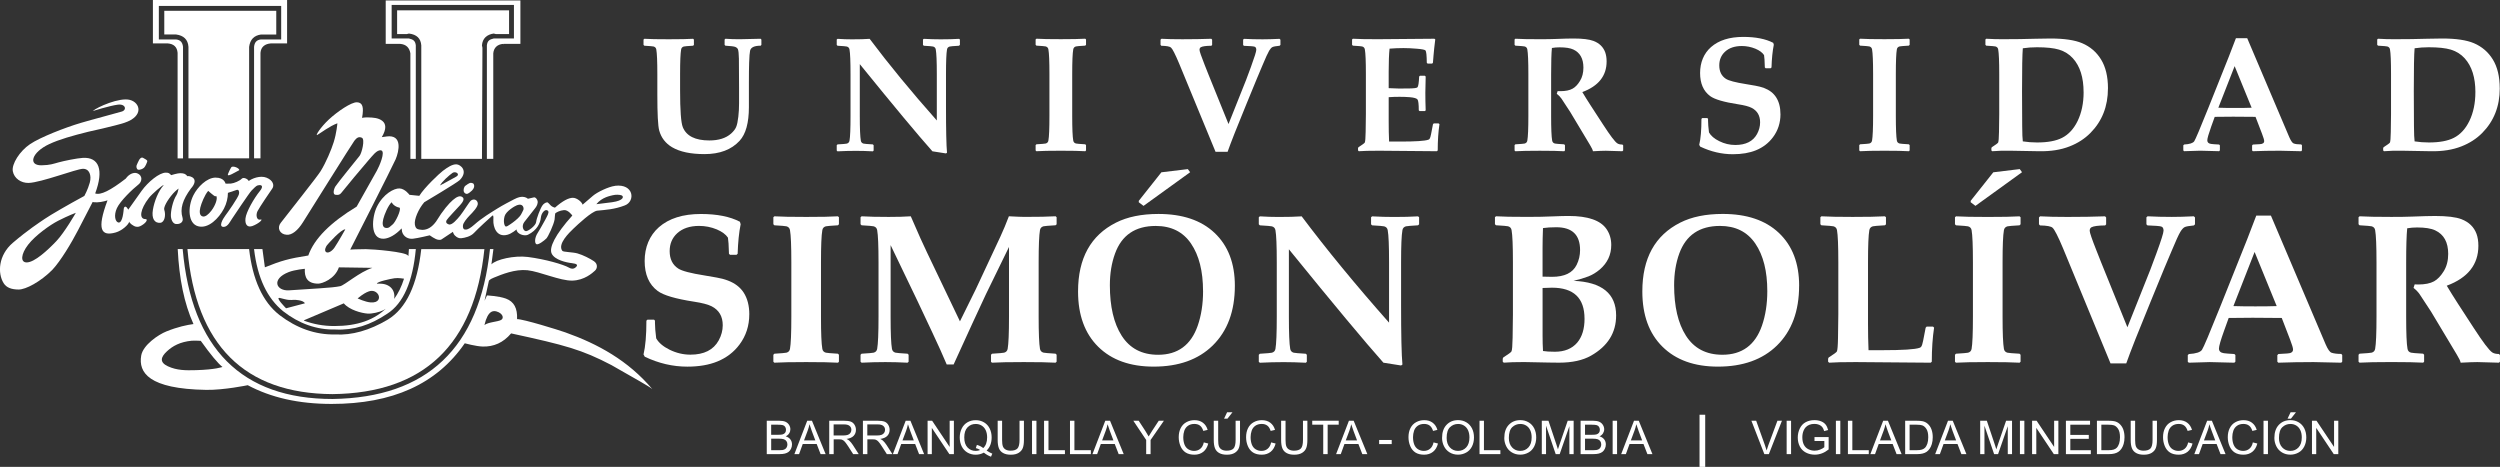 <svg xmlns="http://www.w3.org/2000/svg" id="Capa_2" data-name="Capa 2" viewBox="0 0 1056.88 197.36"><rect x="0" y="0" width="1056.88" height="197.36" fill="#333333" stroke="none"/><defs><style>      .cls-1 {        fill: #fff;      }    </style></defs><g id="Capa_1-2" data-name="Capa 1"><g><g><g><g><path class="cls-1" d="m321.89,18.97l-.33.35c-2.64,0-4.13.69-4.46,2.11-.18.79-.31,2.49-.4,5.1-.07,1.95-.1,4.75-.1,8.42v10.34c0,6.64-1.31,11.39-3.93,14.23-3.46,3.76-8.4,5.63-14.83,5.63-5.86,0-10.43-.97-13.72-2.91-2.78-1.66-4.59-4.01-5.43-7.05-.54-1.94-.8-7.02-.8-15.23v-8.66c0-5.32-.15-8.79-.44-10.39-.11-.65-.5-1.06-1.14-1.25-.34-.09-1.64-.2-3.93-.33l-.33-.35v-2.25l.33-.33c2.16.14,5.6.2,10.34.2s8.26-.07,10.3-.2l.33.33v2.25l-.33.35c-2.28.13-3.59.24-3.93.33-.65.19-1.03.6-1.14,1.25-.29,1.61-.44,5.07-.44,10.39v6.91c0,8.45.38,13.64,1.14,15.54,1.51,3.75,5.26,5.63,11.24,5.63,3.91,0,6.97-.96,9.16-2.89,1.03-.92,1.74-1.84,2.15-2.78.4-.94.71-2.4.93-4.37.21-1.84.31-3.69.31-5.57v-6.98c0-5.86-.02-9.86-.07-12.01-.04-2.01-.18-3.33-.4-3.92-.18-.45-.57-.79-1.18-1.04-.52-.2-1.89-.37-4.13-.5l-.33-.35v-2.25l.33-.33c1.95.14,3.95.2,6,.2,1.54,0,4.51-.07,8.89-.2l.33.33v2.25Z"></path><path class="cls-1" d="m405.79,18.99l-.38.35c-2.28.13-3.58.23-3.92.33-.65.18-1.03.59-1.14,1.24-.29,1.62-.43,5.08-.43,10.39v13.63c0,10.04.14,16.59.43,19.63l-.43.3c-2.53-.44-4.44-.73-5.74-.9-6-6.73-16.23-19.01-30.7-36.85v21.94c0,5.33.15,8.8.44,10.41.11.65.49,1.07,1.15,1.25.33.09,1.64.2,3.93.33l.33.34v2.28l-.33.31c-2.58-.14-4.97-.2-7.19-.2-2.57,0-5.15.07-7.75.2l-.33-.31v-2.28l.33-.34c2.28-.12,3.59-.24,3.93-.33.64-.18,1.02-.6,1.14-1.25.29-1.61.43-5.07.43-10.41v-17.75c0-5.31-.14-8.78-.43-10.39-.12-.65-.5-1.06-1.14-1.24-.34-.1-1.65-.2-3.93-.33l-.33-.35v-2.28l.33-.29c2.13.14,4.15.21,6.08.21,3.01,0,5.52-.07,7.51-.21,8.05,10.73,17.51,22.24,28.39,34.51v-19.63c0-5.31-.15-8.78-.44-10.39-.11-.65-.49-1.06-1.15-1.24-.33-.1-1.64-.2-3.92-.33l-.34-.35v-2.28l.34-.29c2.5.14,4.89.21,7.15.21,2.88,0,5.48-.07,7.78-.21l.34.29v2.28Z"></path><path class="cls-1" d="m459.12,63.59l-.3.34c-2.24-.14-5.69-.21-10.37-.21s-8.1.07-10.34.21l-.3-.34v-2.25l.34-.34c2.28-.13,3.59-.24,3.92-.33.65-.18,1.03-.59,1.14-1.25.3-1.61.44-5.07.44-10.4v-17.75c0-5.32-.14-8.79-.44-10.39-.11-.65-.49-1.06-1.14-1.25-.33-.09-1.64-.2-3.92-.33l-.34-.35v-2.28l.34-.3c2.15.14,5.59.2,10.33.2s8.15-.07,10.3-.2l.34.3v2.28l-.34.35c-2.28.13-3.59.24-3.92.33-.65.19-1.03.6-1.14,1.25-.29,1.61-.44,5.07-.44,10.39v17.75c0,5.33.15,8.79.44,10.4.11.66.49,1.07,1.14,1.25.33.09,1.65.2,3.92.33l.34.34v2.25Z"></path><path class="cls-1" d="m541.29,19.01l-.34.33c-1.57.15-2.57.34-3.01.56-.44.2-.9.72-1.39,1.52-.53.88-1.5,2.98-2.89,6.32l-2.38,5.66-4.49,10.93c-3.87,9.41-6.47,16.01-7.82,19.84h-5.1l-15.4-37.34c-1.64-3.9-2.77-6.13-3.42-6.71-.5-.47-1.86-.73-4.1-.77l-.33-.38v-2.21l.37-.37c2.35.14,5.31.2,8.89.2,4.47,0,8.54-.07,12.21-.2l.34.37v2.25l-.3.33c-2.26.02-3.74.22-4.46.61-.38.22-.57.6-.57,1.14,0,.58.73,2.7,2.19,6.38l1.58,3.99,8.49,20.98,7.45-18.69c.29-.72.96-2.52,2.01-5.4,1.52-4.16,2.28-6.59,2.28-7.28,0-.74-.24-1.17-.73-1.34-.49-.16-1.99-.28-4.49-.36l-.34-.33v-2.29l.37-.33c2.52.14,5.16.2,7.88.2,1.95,0,4.33-.07,7.15-.2l.37.37v2.25Z"></path><path class="cls-1" d="m608.53,52.53c-.49,3.26-.73,6.94-.73,11.06l-.34.34-24.39-.21c-4.07,0-6.95.07-8.63.21l-.33-.34v-.94l.16-.4c1.66-1.06,2.55-1.72,2.69-1.98.2-.42.33-1.91.37-4.46l.1-7.52v-17.01c0-5.32-.14-8.79-.44-10.39-.11-.65-.49-1.06-1.14-1.25-.34-.09-1.64-.2-3.92-.33l-.34-.35v-2.28l.34-.3c2.26.14,5.75.2,10.47.2,4.21,0,12.2-.07,23.99-.2l.37.27-.44,3.72c-.13,1.2-.24,2.2-.29,3.02l-.25,3.12-.32.37h-1.95l-.33-.34c-.03-3.05-.21-4.78-.54-5.2-.25-.31-1.45-.56-3.6-.74-2.16-.18-4.06-.27-5.69-.27-1.95,0-3.92.08-5.91.24-.25,2.34-.37,5.6-.37,9.76v6.94c1.77.1,3.19.16,4.3.16l4.39-.03c2.05-.03,3.22-.19,3.49-.5.35-.4.59-1.92.7-4.54l.34-.33h2.08l.34.33c-.09,2.52-.14,4.81-.14,6.88,0,2.27.04,4.73.14,7.42l-.34.31h-2.24l-.34-.34c0-2.57-.18-4.1-.54-4.58-.36-.47-1.45-.8-3.26-.96-1.36-.11-2.81-.16-4.35-.16-1.64,0-3.16.05-4.57.16v10.24c0,2.92.05,5.77.17,8.52h4.56c6.54,0,10.54-.25,12.02-.78.25-.08.42-.21.54-.37.22-.31.44-.97.63-2.01l.8-4.15.33-.37h2.05l.38.34Z"></path><path class="cls-1" d="m686.2,63.59l-.33.34c-.15,0-.58-.02-1.27-.03-3.07-.12-4.99-.17-5.74-.17-1.14,0-2.95.07-5.44.21-.08-.54-.51-1.44-1.27-2.69l-8.32-13.88-3.72-5.68c-.47-.69-1.14-1.37-1.99-2.04l.38-1.14c.51.02.89.03,1.14.03,2.2,0,3.91-.35,5.16-1.05,1.14-.62,2.2-1.72,3.15-3.29.96-1.56,1.44-3.43,1.44-5.6,0-3.78-1.4-6.32-4.22-7.65-1.34-.63-3.29-.94-5.87-.94-1.11,0-2.2.09-3.23.27-.22,2.2-.33,5.93-.33,11.21v17.54c0,5.33.15,8.79.44,10.4.11.66.49,1.07,1.15,1.25.32.09,1.64.2,3.91.33l.35.34v2.25l-.31.34c-2.24-.14-5.68-.21-10.33-.21s-8.26.07-10.33.21l-.33-.31v-2.28l.33-.34c2.28-.13,3.59-.24,3.93-.33.64-.18,1.02-.59,1.13-1.25.29-1.61.44-5.07.44-10.4v-17.75c0-5.32-.15-8.79-.44-10.39-.11-.65-.49-1.06-1.13-1.25-.34-.09-1.65-.2-3.93-.33l-.33-.35v-2.28l.33-.3c2.19.14,5.64.2,10.33.2,2.72,0,4.94-.03,6.64-.1,3.38-.14,5.9-.2,7.58-.2,3.87,0,6.71.35,8.52,1.04,2.44.94,4.07,2.54,4.9,4.76.4,1.11.61,2.4.61,3.91,0,6.08-3.43,10.39-10.27,12.94,1.12,1.88,2.31,3.79,3.56,5.71l5.17,7.95c3.04,4.7,5.06,7.37,6.06,8.01.52.35,1.23.51,2.15.51l.33.33v2.15Z"></path><path class="cls-1" d="m752.7,48.22c0,3.7-1.05,6.95-3.15,9.77-1.85,2.49-4.25,4.33-7.21,5.54-2.73,1.11-5.99,1.67-9.77,1.67-4.69,0-9.31-1.08-13.82-3.23l-.4-.74c.63-2.57.94-6.23.94-10.98l.34-.33h2.15l.3.33v.78c0,1.25.14,2.9.4,4.95.81,1.44,2.25,2.67,4.33,3.69,2.17,1.08,4.43,1.62,6.78,1.62,4.43,0,7.5-1.54,9.2-4.63.86-1.59,1.3-3.23,1.3-4.94,0-2.86-1.21-4.91-3.59-6.13-1.19-.61-3.1-1.11-5.74-1.51-5.98-.92-9.9-2.07-11.79-3.46-2.84-2.1-4.25-5.35-4.25-9.76s1.54-8.25,4.62-10.96c3.27-2.87,7.81-4.3,13.63-4.3,5.23,0,9.46.83,12.68,2.51l.23.81c-.53,2.67-.86,5.86-.97,9.6l-.37.33h-2.11l-.34-.33c-.07-2.68-.18-4.44-.33-5.23-.7-1.06-1.9-1.95-3.63-2.69-1.84-.75-3.76-1.15-5.74-1.15-3,0-5.37.79-7.11,2.39-1.63,1.5-2.45,3.43-2.45,5.8,0,2.57.93,4.46,2.78,5.67,1.21.79,4.06,1.54,8.56,2.25.48.07,1.78.3,3.92.67,1.32.23,2.54.55,3.66.96,2.26.85,3.95,2.15,5.09,3.9,1.23,1.9,1.85,4.27,1.85,7.11Z"></path><path class="cls-1" d="m807.32,63.59l-.3.34c-2.26-.14-5.7-.21-10.37-.21s-8.11.07-10.33.21l-.31-.34v-2.25l.34-.34c2.28-.13,3.59-.24,3.92-.33.64-.18,1.03-.59,1.15-1.25.28-1.61.44-5.07.44-10.4v-17.75c0-5.32-.15-8.79-.44-10.39-.12-.65-.5-1.06-1.15-1.25-.33-.09-1.64-.2-3.92-.33l-.34-.35v-2.28l.34-.3c2.14.14,5.59.2,10.33.2s8.15-.07,10.29-.2l.34.3v2.28l-.34.35c-2.28.13-3.59.24-3.93.33-.65.19-1.03.6-1.14,1.25-.29,1.61-.43,5.07-.43,10.39v17.75c0,5.33.15,8.79.43,10.4.11.66.49,1.07,1.14,1.25.34.09,1.65.2,3.93.33l.34.34v2.25Z"></path><path class="cls-1" d="m891.14,37.36c0,7.58-2.47,13.87-7.41,18.85-2.42,2.44-5.34,4.33-8.79,5.67-3.69,1.46-8,2.14-12.91,2.05l-11.85-.21c-3.22-.05-5.88.02-7.99.21l-.33-.34v-.94l.17-.4c1.65-1.06,2.55-1.72,2.68-1.98.2-.4.33-1.89.37-4.46l.1-7.52v-17.01c0-5.32-.15-8.79-.44-10.39-.11-.65-.5-1.06-1.14-1.25-.34-.09-1.65-.2-3.92-.33l-.34-.35v-2.28l.34-.3c2.37.14,4.63.2,6.77.2,5.21,0,9.91-.07,14.1-.2,2.08-.07,4.16-.1,6.27-.1,5.82,0,10.29.66,13.39,1.98,3.41,1.45,6.07,3.74,7.99,6.84,1.97,3.19,2.95,7.27,2.95,12.24Zm-10.3,1.61c0-6.2-1.49-10.96-4.49-14.29-1.57-1.75-3.53-2.98-5.87-3.7-2.24-.67-5.36-1-9.35-1-2.09,0-4.08.14-5.98.43-.22,2.51-.33,8.57-.33,18.19l.07,14.66c.02,3.27.1,5.43.26,6.51,1.97.31,3.98.46,6.04.46,4.45,0,7.97-.64,10.54-1.95,2.77-1.4,4.97-3.8,6.61-7.17,1.67-3.49,2.51-7.53,2.51-12.14Z"></path><path class="cls-1" d="m973.15,63.59l-.3.34c-4.97-.14-7.95-.21-8.99-.21-4.11,0-7.93.07-11.47.21l-.31-.34v-2.11l.34-.37,2.92-.16c1.24-.07,1.85-.5,1.85-1.31,0-.48-.31-1.52-.94-3.16l-2.72-7.08c-3.09-.05-6.24-.07-9.46-.07-1.74,0-4.33.02-7.79.07l-1.48,4.09c-1.11,3.11-1.66,5.06-1.66,5.84,0,.85.52,1.35,1.57,1.51.58.09,1.72.18,3.42.26l.33.33v2.15l-.33.34c-4.15-.14-6.81-.21-7.98-.21-.92,0-3.19.07-6.81.21l-.34-.31v-2.19l.38-.33c2.31-.13,3.71-.59,4.24-1.37.52-.79,2.5-5.45,5.92-13.99l8.75-21.91c.65-1.7,1.64-4.26,2.95-7.67h4.77l17.78,41.83c.7,1.58,1.32,2.49,1.88,2.68.73.27,1.8.4,3.18.4l.3.37v2.15Zm-21.27-18.05l-7.18-17.58-6.89,17.58c1.83.07,4.22.1,7.15.1s5.15-.03,6.91-.1Z"></path><path class="cls-1" d="m1056.78,37.36c0,7.58-2.48,13.87-7.42,18.85-2.41,2.44-5.35,4.33-8.79,5.67-3.69,1.46-8,2.14-12.92,2.05l-11.84-.21c-3.23-.05-5.89.02-7.99.21l-.33-.34v-.94l.16-.4c1.65-1.06,2.56-1.72,2.69-1.98.2-.4.33-1.89.37-4.46l.1-7.52v-17.01c0-5.32-.14-8.79-.44-10.39-.11-.65-.49-1.06-1.14-1.25-.33-.09-1.64-.2-3.92-.33l-.34-.35v-2.28l.34-.3c2.37.14,4.63.2,6.78.2,5.21,0,9.91-.07,14.09-.2,2.07-.07,4.16-.1,6.27-.1,5.81,0,10.28.66,13.39,1.98,3.4,1.45,6.06,3.74,7.98,6.84,1.97,3.19,2.95,7.27,2.95,12.24Zm-10.3,1.61c0-6.2-1.5-10.96-4.5-14.29-1.57-1.75-3.52-2.98-5.87-3.7-2.24-.67-5.36-1-9.36-1-2.09,0-4.07.14-5.97.43-.24,2.51-.34,8.57-.34,18.19l.07,14.66c.03,3.27.11,5.43.27,6.51,1.96.31,3.97.46,6.03.46,4.45,0,7.96-.64,10.54-1.95,2.77-1.4,4.97-3.8,6.6-7.17,1.68-3.49,2.52-7.53,2.52-12.14Z"></path></g><g><path class="cls-1" d="m316.76,132.89c0,4.81-1.37,9.05-4.1,12.72-2.39,3.23-5.52,5.63-9.39,7.21-3.55,1.45-7.79,2.18-12.71,2.18-6.12,0-12.11-1.39-17.99-4.2l-.52-.96c.81-3.35,1.22-8.11,1.22-14.28l.44-.43h2.79l.39.43v1.01c0,1.63.18,3.78.52,6.46,1.05,1.86,2.93,3.46,5.64,4.8,2.83,1.39,5.77,2.1,8.82,2.1,5.77,0,9.75-2.01,11.96-6.02,1.13-2.07,1.71-4.21,1.71-6.42,0-3.74-1.56-6.39-4.67-8-1.54-.78-4.03-1.44-7.47-1.96-7.78-1.2-12.88-2.7-15.33-4.5-3.7-2.74-5.54-6.97-5.54-12.71s2.01-10.72,6.03-14.28c4.25-3.72,10.16-5.58,17.73-5.58,6.82,0,12.32,1.09,16.51,3.28l.31,1.05c-.7,3.47-1.12,7.62-1.27,12.49l-.48.44h-2.75l-.44-.44c-.09-3.49-.24-5.76-.43-6.81-.91-1.37-2.48-2.53-4.72-3.49-2.39-.99-4.88-1.48-7.47-1.48-3.9,0-6.98,1.03-9.26,3.1-2.13,1.95-3.19,4.47-3.19,7.56,0,3.34,1.21,5.79,3.63,7.37,1.57,1.02,5.28,2,11.14,2.92.6.09,2.31.38,5.11.88,1.72.29,3.3.71,4.76,1.27,2.94,1.11,5.15,2.8,6.63,5.06,1.6,2.48,2.4,5.56,2.4,9.25Z"></path><path class="cls-1" d="m354.67,152.9l-.39.43c-2.91-.17-7.41-.26-13.49-.26s-10.54.09-13.46.26l-.39-.43v-2.93l.43-.44c2.97-.17,4.67-.33,5.12-.44.84-.23,1.34-.77,1.48-1.61.38-2.1.57-6.62.57-13.55v-23.1c0-6.93-.19-11.44-.57-13.54-.14-.84-.64-1.38-1.48-1.62-.44-.12-2.15-.26-5.12-.43l-.43-.44v-2.97l.43-.39c2.8.18,7.28.26,13.45.26s10.61-.08,13.41-.26l.43.39v2.97l-.43.44c-2.97.18-4.68.32-5.11.43-.84.24-1.34.77-1.48,1.62-.38,2.1-.57,6.61-.57,13.54v23.1c0,6.93.19,11.44.57,13.55.14.84.64,1.38,1.48,1.61.43.11,2.15.26,5.11.44l.43.44v2.93Z"></path><path class="cls-1" d="m446.69,152.9l-.44.43c-2.88-.17-7.36-.26-13.45-.26s-10.72.09-13.46.26l-.39-.39v-2.97l.44-.44c2.97-.17,4.67-.33,5.11-.44.85-.23,1.34-.77,1.49-1.61.38-2.1.57-6.62.57-13.55v-29.53l-9.74,19.96c-.56,1.11-2.44,5.19-5.68,12.23l-7.99,17.48h-2.93c-1.51-3.62-3.57-8.17-6.16-13.68l-6.11-12.97-11.44-23.8v30.31c0,6.93.19,11.44.57,13.55.15.84.64,1.38,1.48,1.61.45.11,2.15.26,5.12.44l.44.44v2.97l-.44.39c-3.34-.17-6.46-.26-9.35-.26-3.34,0-6.71.09-10.09.26l-.44-.39v-2.97l.44-.44c2.97-.17,4.67-.33,5.1-.44.85-.23,1.34-.77,1.49-1.61.38-2.1.57-6.62.57-13.55v-23.1c0-6.93-.19-11.44-.57-13.54-.14-.84-.64-1.38-1.49-1.62-.43-.12-2.13-.26-5.1-.43l-.44-.44v-2.97l.44-.39c3.02.18,6.86.26,11.49.26,3.55,0,6.65-.08,9.31-.26.95,2.22,2.32,5.32,4.1,9.35l2.79,6.01,13.89,29.05,6.68-13.54,10.43-22.31c1.23-2.65,2.42-5.51,3.58-8.57,3.29.18,5.5.26,6.64.26,5.7,0,10.07-.08,13.1-.26l.44.39v3.01l-.44.4c-2.96.18-4.67.32-5.11.43-.84.24-1.34.77-1.49,1.62-.37,2.1-.56,6.61-.56,13.54v23.1c0,6.93.19,11.44.56,13.55.15.84.65,1.38,1.49,1.61.44.11,2.15.26,5.11.44l.44.44v2.93Z"></path><path class="cls-1" d="m522.04,120.8c0,10.75-3.13,19.16-9.39,25.29-6.08,5.94-14.39,8.9-24.93,8.9-9.96,0-17.78-2.8-23.45-8.4-5.68-5.61-8.52-13.4-8.52-23.39,0-14,5.35-23.69,16.03-29.08,4.86-2.45,10.84-3.67,17.95-3.67,10.16,0,18.07,2.66,23.71,7.99,5.74,5.42,8.6,12.87,8.6,22.36Zm-13.45,2.27c0-8.44-1.7-15.14-5.09-20.11-3.39-4.97-8.36-7.44-14.91-7.44-8.65,0-14.38,3.89-17.2,11.66-1.46,3.99-2.19,8.45-2.19,13.41,0,9,1.66,16.1,4.98,21.31,3.44,5.39,8.57,8.08,15.42,8.08,8.3,0,13.87-4.09,16.73-12.27,1.51-4.33,2.27-9.22,2.27-14.63Zm-5.46-50.26l-19.7,14.23-2.01-1.53v-.61l9.56-12.06,11.18-1.35.97,1.31Z"></path><path class="cls-1" d="m599.95,94.81l-.48.44c-2.96.18-4.67.32-5.11.43-.84.24-1.34.77-1.48,1.62-.38,2.1-.57,6.61-.57,13.54v17.73c0,13.07.19,21.58.57,25.55l-.57.39c-3.29-.55-5.78-.95-7.47-1.18-7.8-8.76-21.12-24.75-39.96-47.95v28.57c0,6.93.19,11.44.56,13.55.15.84.64,1.38,1.48,1.61.44.11,2.14.26,5.12.44l.43.44v2.97l-.43.39c-3.35-.17-6.46-.26-9.35-.26-3.35,0-6.71.09-10.09.26l-.44-.39v-2.97l.44-.44c2.96-.17,4.67-.33,5.11-.44.84-.23,1.34-.77,1.49-1.61.37-2.1.56-6.62.56-13.55v-23.1c0-6.93-.18-11.44-.56-13.54-.15-.84-.65-1.38-1.49-1.62-.44-.12-2.14-.26-5.11-.43l-.44-.44v-2.97l.44-.39c2.76.18,5.4.26,7.91.26,3.93,0,7.19-.08,9.78-.26,10.48,13.97,22.8,28.96,36.94,44.94v-25.55c0-6.93-.18-11.44-.57-13.54-.14-.84-.63-1.38-1.49-1.62-.44-.12-2.13-.26-5.11-.43l-.44-.44v-2.97l.44-.39c3.26.18,6.36.26,9.3.26,3.76,0,7.14-.08,10.13-.26l.44.39v2.97Z"></path></g><g><path class="cls-1" d="m683.22,133.37c0,7.3-3.53,12.97-10.62,16.99-3.49,1.98-7.98,2.96-13.49,2.96-1.74,0-3.18-.01-4.32-.05l-10.44-.21c-3.72,0-6.6.09-8.64.26l-.43-.43v-1.23l.21-.52c2.15-1.37,3.32-2.22,3.49-2.58.27-.53.42-2.47.48-5.81l.13-9.79v-22.14c0-6.93-.19-11.44-.57-13.54-.14-.84-.64-1.38-1.48-1.62-.43-.11-2.14-.26-5.11-.43l-.44-.44v-2.97l.44-.39c2.59.18,7.05.26,13.36.26,4.02,0,7.64-.07,10.87-.22,2.56-.11,4.74-.17,6.51-.17,8.12,0,13.45,1.85,15.99,5.54,1.34,1.95,2,4.19,2,6.73,0,4.13-1.61,7.57-4.83,10.35-1.55,1.3-3.15,2.27-4.81,2.92-1.93.73-4.01,1.36-6.29,1.88,11.99.52,17.99,5.41,17.99,14.63Zm-15.24-27.65c0-6.44-3.34-9.65-10.05-9.65-2.21,0-4.09.12-5.63.35-.12,3.05-.18,5.88-.18,8.48v12.05c.67.05,2.01.08,4.02.08,5.26,0,8.73-1.68,10.39-5.06.97-1.96,1.45-4.03,1.45-6.25Zm1.88,29.01c0-8.74-4.59-13.11-13.76-13.11-1.17,0-2.49.04-3.97.13v20.23c0,2.18.05,4.32.18,6.41,1.19.2,2.87.31,5.02.31,4.08,0,7.22-1.28,9.43-3.84,2.07-2.45,3.11-5.83,3.11-10.13Z"></path><path class="cls-1" d="m760.58,120.79c0,10.74-3.13,19.17-9.38,25.29-6.09,5.94-14.39,8.91-24.94,8.91-9.96,0-17.78-2.81-23.44-8.41-5.69-5.61-8.52-13.4-8.52-23.38,0-14,5.33-23.7,16.03-29.09,4.85-2.45,10.83-3.67,17.95-3.67,10.16,0,18.06,2.66,23.71,7.99,5.74,5.41,8.6,12.87,8.6,22.36Zm-13.45,2.27c0-8.44-1.69-15.14-5.08-20.11-3.4-4.97-8.37-7.44-14.91-7.44-8.65,0-14.38,3.88-17.22,11.66-1.45,3.99-2.18,8.46-2.18,13.41,0,8.99,1.66,16.1,4.98,21.31,3.44,5.39,8.57,8.08,15.42,8.08,8.29,0,13.86-4.09,16.72-12.27,1.51-4.33,2.27-9.22,2.27-14.63Z"></path><path class="cls-1" d="m817.64,138.49c-.64,4.25-.97,9.05-.97,14.41l-.44.43-31.75-.26c-5.29,0-9.04.09-11.22.26l-.43-.43v-1.23l.22-.52c2.15-1.37,3.32-2.22,3.5-2.58.25-.53.42-2.47.47-5.81l.13-9.79v-22.14c0-6.93-.19-11.44-.56-13.54-.15-.84-.64-1.38-1.49-1.62-.43-.11-2.14-.26-5.11-.43l-.43-.44v-2.97l.43-.39c3.01.18,7.4.26,13.2.26s10.54-.08,13.66-.26l.44.39v3.01l-.44.4c-2.96.17-4.66.31-5.1.43-.84.24-1.34.78-1.49,1.62-.38,2.1-.56,6.61-.56,13.54v26.11c0,3.83.07,7.52.22,11.1h5.94c8.49,0,13.71-.33,15.64-1,.32-.11.55-.27.69-.48.3-.41.57-1.27.83-2.61l1.05-5.41.43-.48h2.66l.48.44Z"></path><path class="cls-1" d="m854.21,152.9l-.4.43c-2.91-.17-7.41-.26-13.5-.26s-10.54.09-13.45.26l-.39-.43v-2.93l.43-.44c2.98-.17,4.67-.32,5.11-.43.85-.23,1.34-.78,1.49-1.61.37-2.1.56-6.61.56-13.54v-23.11c0-6.93-.19-11.44-.56-13.54-.15-.84-.65-1.38-1.49-1.62-.44-.11-2.13-.26-5.11-.43l-.43-.44v-2.97l.43-.39c2.8.18,7.28.26,13.45.26s10.62-.08,13.41-.26l.44.39v2.97l-.44.44c-2.98.17-4.67.31-5.11.43-.84.24-1.34.78-1.49,1.62-.38,2.1-.57,6.61-.57,13.54v23.11c0,6.93.19,11.44.57,13.54.14.84.65,1.39,1.49,1.61.44.11,2.13.26,5.11.43l.44.44v2.93Zm.61-80.1l-19.7,14.23-2.01-1.53v-.61l9.56-12.05,11.18-1.36.96,1.31Z"></path><path class="cls-1" d="m927.92,94.85l-.44.45c-2.03.2-3.35.43-3.9.71-.58.28-1.18.95-1.83,1.99-.69,1.14-1.95,3.88-3.75,8.22l-3.11,7.37-5.84,14.24c-5.04,12.24-8.43,20.83-10.18,25.81h-6.64l-20.05-48.61c-2.12-5.06-3.61-7.97-4.44-8.73-.64-.62-2.42-.95-5.33-1l-.43-.49v-2.88l.47-.48c3.05.18,6.91.26,11.58.26,5.82,0,11.12-.08,15.89-.26l.45.48v2.92l-.4.45c-2.95.03-4.88.29-5.81.78-.5.29-.74.79-.74,1.49,0,.75.94,3.52,2.84,8.3l2.05,5.18,11.05,27.3,9.69-24.33c.37-.94,1.25-3.27,2.62-7.03,1.98-5.42,2.97-8.58,2.97-9.48,0-.96-.32-1.54-.96-1.74-.63-.21-2.59-.37-5.85-.48l-.43-.45v-2.96l.48-.44c3.29.18,6.71.26,10.26.26,2.54,0,5.64-.08,9.31-.26l.48.48v2.92Z"></path><path class="cls-1" d="m990.17,152.9l-.39.43c-6.46-.17-10.36-.26-11.7-.26-5.36,0-10.34.09-14.94.26l-.39-.43v-2.76l.44-.48,3.8-.23c1.6-.07,2.4-.64,2.4-1.69,0-.62-.41-1.98-1.22-4.1l-3.55-9.22c-4.02-.06-8.12-.09-12.31-.09-2.27,0-5.64.03-10.13.09l-1.92,5.33c-1.46,4.04-2.19,6.58-2.19,7.59,0,1.11.68,1.77,2.06,1.97.76.1,2.24.24,4.45.35l.44.43v2.81l-.44.43c-5.39-.17-8.86-.26-10.39-.26-1.19,0-4.15.09-8.86.26l-.44-.39v-2.84l.47-.43c3.01-.18,4.84-.77,5.53-1.79.69-1.02,3.25-7.09,7.71-18.22l11.4-28.51c.84-2.22,2.12-5.55,3.84-10h6.2l23.15,54.46c.9,2.06,1.72,3.23,2.45,3.49.96.34,2.34.52,4.15.52l.39.47v2.81Zm-27.69-23.5l-9.34-22.88-8.96,22.88c2.39.08,5.49.12,9.31.12s6.69-.04,9-.12Z"></path><path class="cls-1" d="m1056.88,152.9l-.43.43c-.21,0-.76-.01-1.67-.05-3.99-.14-6.47-.21-7.47-.21-1.48,0-3.84.09-7.07.26-.11-.7-.66-1.86-1.66-3.49l-10.83-18.07-4.85-7.39c-.61-.9-1.47-1.79-2.57-2.67l.47-1.49c.67.03,1.16.05,1.49.05,2.85,0,5.09-.45,6.72-1.35,1.48-.82,2.85-2.25,4.1-4.29,1.25-2.04,1.87-4.47,1.87-7.29,0-4.93-1.82-8.24-5.5-9.96-1.75-.82-4.29-1.22-7.64-1.22-1.46,0-2.85.11-4.19.35-.29,2.85-.44,7.72-.44,14.59v22.84c0,6.93.18,11.44.57,13.54.15.84.64,1.39,1.48,1.61.44.11,2.14.26,5.11.43l.43.44v2.93l-.38.43c-2.92-.17-7.41-.26-13.46-.26s-10.74.09-13.45.26l-.43-.39v-2.97l.43-.44c2.97-.17,4.67-.32,5.11-.43.84-.23,1.34-.78,1.48-1.61.38-2.1.57-6.61.57-13.54v-23.11c0-6.93-.19-11.44-.57-13.54-.14-.84-.64-1.38-1.48-1.62-.44-.11-2.14-.26-5.11-.43l-.43-.44v-2.97l.43-.39c2.85.18,7.34.26,13.45.26,3.55,0,6.43-.04,8.65-.13,4.39-.17,7.7-.26,9.87-.26,5.04,0,8.74.45,11.09,1.35,3.17,1.22,5.3,3.29,6.38,6.2.53,1.43.79,3.12.79,5.06,0,7.92-4.46,13.55-13.37,16.86,1.46,2.44,3,4.92,4.62,7.43l6.73,10.35c3.97,6.12,6.6,9.6,7.91,10.44.67.43,1.6.65,2.8.65l.43.43v2.81Z"></path></g></g><g><path class="cls-1" d="m208.74,16.26c-1.87.42-2.71,1.04-2.91,2.93v47.96h2.7V22.54c.21-2.31,1.67-3.78,4.17-3.99l.2.22v-.22h7.1V.21h-56.94v18.33h6.05c2.71.22,3.96,1.68,4.38,3.99v44.62h2.29V19.19c-.21-1.89-1.04-2.51-2.92-2.93h-7.29V2.09h51.7v14.17h-8.54Z"></path><path class="cls-1" d="m208.74,14.18l.83.21h5.64V4.38h-47.33v10.01h4.17l.83-.21c3.34.41,5,2.08,5.22,5.01v47.96h25.65l.2-46.93-.2-1.04c.2-2.93,2.09-4.6,5-5.01Z"></path><path class="cls-1" d="m259.97,78.58c-2.72.34-7.52,2.66-9.31,4.2-1.79,1.54-4.37,3.75-4.37,3.75-.22-1.04-2.38-2.96-4.17-2.91-1.79.04-4.18,1.25-7.52,4.17-.2,0-1.27-.41-1.73-.89-.46-.48-1.09-1.16-1.3-1.31-.21-.15-1.32-.01-2.24,1.23-.91,1.24-2.54,5.59-2.67,7.02-.15,1.6-3.5,4.02-4.37,3.88-1.17-.19-1.88-2.28-.62-3.89,1.21-1.56,3.72-4.74,4.38-5.58.65-.83,1.07-1.41,1.25-2.55.18-1.14-.88-2.46-1.59-2.26-.68.2-2.58.6-2.58.6,0-.22-1.22-.86-2.29-.84-.67.01-1.68.09-3.49,1.04-1.8.95-4.74,2.44-7.15,3.95-2.68,1.7-6.23,3.74-9.8,6.89-1.42,1.25-2.47,1.85-3.26,1.97-.79.11-1.58-.13-1.42-1.82.09-.97,1.57-2.86,2.79-4.11,1.22-1.24,3.74-3.76,3.47-5.26-.27-1.49-1.73-1.93-2.87-1.09-.71.53-3.2,4.69-4.56,6.36-1.35,1.66-3.46,4.15-4.79,3.75-1.11-.33-1.37-1.03-.97-1.78.4-.75,4.71-5.26,5.69-6.35.98-1.1,2.11-2.58,1.04-3.4-1.12-.85-2.5-.12-4.09,1.23-1.58,1.35-4.16,4.26-7.08,9.07-1.67,2.28-3.54,3.53-5.84,3.53-1.87-.2-2.8-.18-3.13-2.3-.33-2.11,1.46-6.46,3.97-9.38,0,0,13.87-8.23,15.01-9.38,3.72-3.79.37-6.6-1.43-6.65-1.76-.04-3.66,1.21-5.73,2.77-1.47,1.11-7.73,6.97-9.94,10.55l-4.16-.43s-1.86-2.57-4.17-2.7c-2.3-.12-6.91,2.29-9.58,7.71-2.13,4.31-3.12,13.88,2.91,13.55,2.2-.11,5.01-1.67,7.52-4.37l.2,1.45c.63,2.09,2.56,3.14,4.58,2.92,2.03-.21,7.1-1.44,7.1-1.44,0,0,2.36,1.72,3.54,1.87,1.18.14,1.24,0,1.88-.43.63-.42,4.39-2.92,4.39-2.92,0,0,.12.55.42,1.05.3.51,1.6,1.84,3.12,1.66,1.52-.18,3.98-.7,5.43-2.3,1.45-1.6,7-6.66,7.51-7.08.51-.42.74-.58.62,1.88-.11,2.47,1.21,7.29,5.92,6.04,1.97-.52,3.88-2.28,3.88-2.28,0,1.95,3.3,3,4.8,2.28,3.93-1.89,5.26-5.07,5.47-7.18.21-2.11,1.64-3.43,2.46-3.24,1.3.31.68,1.63.05,2.83-.24.47-.99,1.93-1.59,2.94-.59,1.02-1.47,2.67-2.22,3.81-1.36,2.06-1.38,4.33-.62,4.8.78.49,3.34-1.47,4.28-2.42.71-.73,3.1-5.79,3.45-8,.2-1.29.09-2.49.41-2.71.63-.43,1.74-1.07,3.55-1.26,1.8-.18,3.54,2.29,3.54,2.29-7.3,8.12-9.95,13.64-8.71,16.13,1.26,2.63,6.13,3.74,8.51,4,2.26.25,2.53.81,1.87,1.53-.44.47-1.4,1.35-3.11.36-2.35-1.35-10.02-3.56-17.37-4.5-5.7-.72-13.41,1.02-15.39,3.12l.84-6.46h-1.45c-4.4,41.92-26.7,62.78-66.53,63.38-38.37,0-59.65-21.26-63.39-63.38h-2.09c.62,12.51,2.71,22.93,6.66,31.7-2.79.39-6.57,1.15-11.43,3.11-3.39,1.35-9.92,5.75-10.67,10.24-1.19,7.11,3.08,14.08,27.47,14.48,7.52.12,17.57-1.98,17.57-1.98,9.8,5.23,21.47,7.92,35.45,7.92,25.65,0,44.41-8.33,56.3-25.64,0,0,4.71,1.3,7.59,1.38,4.61.12,8.68-1.6,12-5.56,22.88,4.96,29.93,6.87,42.38,13.38,10.21,5.85,15.86,8.93,17.32,10.18-10.22-12.09-23.02-19.11-36.8-24-2.97-1.06-17.68-5.6-20.38-5.6.2-4.59-1.29-7.4-4.71-8.67-3.04-1.12-8.01-1.34-8.01-1.34l-1.04,2.27,1.87-8.54s.41-.59,2.09-1.26c3.33-1.36,8.91-3.67,14.18-3.13,5.26.57,13.83,4.51,18.97,4.39,5.14-.12,8.54-3.25,9.59-4.21,1.05-.96,1.25-2.86-.47-4.01-1.61-1.08-4.59-2.61-6.91-3.27-2.08-.59-6.03-.56-6.42-1.09-2.15-2.85,2.91-7.68,4.71-9.41,1.8-1.73,7.81-7.34,10.02-7.57,3.52-.36,7.22-.51,11.71-2.24,4.51-1.73,3.84-9.26-4.16-8.28Zm-.78,3.93c1.16-.31,2.89-.2,3.57.07,1.04.41,1.08,2.2-3.97,2.91-2.34.33-6.68.83-6.68.83,2.38-2.96,5.91-3.52,7.07-3.82Zm-67.87-9.43c1.26-.84,3.39.52,1.58,1.58-1.1.65-6.88,3.75-6.88,3.75.61-1.46,4.04-4.48,5.29-5.32Zm-23.19,14.5c.18.08.79.21.79.21.85.84-1.83,6.28-2.92,7.09-1.09.81-1.46,1.68-2.93,1.47-1.46-.21-1.47-1.97-1.04-3.76.43-1.79,2.09-5.84,3.55-7.09.76,1.5,2.08,1.88,2.53,2.08Zm50.44-.83c2.71-.99,2.98,1.41,2.67,2-.32.59-.76,1.75-1.42,2.59-.97,1.22-3.01,2.78-4.19,3.54-.77.51-1.41,1-1.88.85-.46-.17-1.12-1.98-.41-4.39.61-2.06,4.24-4.23,5.22-4.59Zm-8.55,44.95c2.41.71,3.23,2.74,1.84,3.55-1.39.81-5.51.89-7.06,2.17,1.46-6.34,3.85-6.14,5.22-5.73Zm-128.81,12.34c.99-.09,3.67.05,3.67.05,4.17,5.84,7.3,9.59,9.17,11.04,0,0-2.87,1.12-11.14,1.35-4.43.13-8.14.12-11.92-1.63-3.68-1.71-3.03-3.91-.42-6.33,2.36-2.19,5.48-4.02,10.63-4.5Z"></path><path class="cls-1" d="m163.43,57.7c-.88.11-2.02.27-2.02.27,2.08-3.54,1.76-5.65.2-6.88-1.66-1.32-4.09-1.4-5.84-1.45-1.74-.07-2.71.19-2.71.19.83-4.59.23-6.49-2.15-6.59-2.38-.1-8.23,3.89-11.83,7.22-3.67,3.41-5.97,7.15-4.93,6.57,1.47-.82,5.22-3.74,8.48-4.91,0,0-.31,4.02-1.56,7.99-1.02,3.25-3.22,8.51-5.52,12.24-1.45,2.36-12.95,16.77-16.9,21.9-1.61,2.08-.42,4.79,2.49,4.99,2.3.23,4.79-1.88,6.88-5.2,2.1-3.32,20.93-33.46,21.82-34.58.89-1.11,1.76-1.88,3.16-1.22,1.39.66-.06,6.47-.98,7.64-.92,1.17-9.45,11.65-10.23,12.93-.77,1.28-1.16,3.39,0,3.53,1.16.16,1.89.04,2.51-.82.62-.86,10.02-12.17,11.47-13.76,1.46-1.58,3.59-4.71,5.42-4.17,1.82.54-.82,6.69-1.87,8.55-1.05,1.86-8.55,15.21-8.55,15.21-11.06,6.68-17.94,13.55-20.44,20.66-8.21,1.29-11.39,2.19-18.35,4.99l-1.04-7.71h-3.54c1.45,12.31,5.62,20.84,12.3,26.28,6.67,5.22,14.18,7.92,22.1,7.72,7.71.41,14.8-1.88,21.91-6.67,6.88-4.39,10.83-13.77,12.08-27.32h-2.92l-.21,2.93-.2-.21c-.98-1.53-14.39-2.67-17.78-2.7-3.32-.02-6.62.19-6.62.19,0,0,17.92-35.19,19.19-38.16,1.48-3.48,2.97-10.54-3.81-9.67Zm-25.17,45.94c.46-.58,6.05-6.88,7.72-6.67,0,0-3.08,5.5-4.59,7.72-.94,1.39-2.61,2.53-3.54,1.87-.93-.67-.04-2.34.41-2.93Zm17.64,19.55c1.88-.66,3.39.23,4.03,1.41.74,1.34.26,3.54-3.33,3.24-2.23-.19-5.42-1.68-5.42-1.68,2.33-1.92,3.68-2.6,4.71-2.96Zm3.43-3.28c0-.83,5.9-2.07,7.5-2.29,1.6-.23,3.97.2,3.97.2-1.03,3.34-2.5,6.27-4.17,8.55.62-3.75-1.86-6.47-6.05-6.45h-1.24Zm-16.07-6.89l14.18.21c-5.3,1.63-11.77,7.36-13.62,7.75-3.59.77-11.85,1.05-21.51,1.75-5.58.41-7.81-4.78-.23-7.72,2.62-1.01,6.79-1.37,6.79-1.37-.2,3.55.99,6.26,5.64,6.27,1.66,0,7.09-1.95,8.75-6.89Zm20.64,16.68c-5.42,5.63-12.93,8.13-22.52,8.13-4.79,0-8.97-.82-12.93-2.29l.21-.21,16.68-7.09c2.37,2.79,7.44,4.14,10.06,4.33,1.89.14,5.04-.62,6.62-1.41.55-.27,1.47-.83,1.87-1.46Zm-42.96.63s-4.92-4.92-2.6-4.36c1.23.29,2.83.77,3.9.83,1.66.11,1.88-.26,4.18.14,1.18.21,2.25.67,2.45,1.29l-7.92,2.09Z"></path><path class="cls-1" d="m200.29,77.84c-.26-.52-1.29-.63-1.7-.47-.49.19-1.01.56-1.8,1.13-.79.57-.91,1.97-.71,2.53.2.57.84,1.02,1.4.93.57-.1,1.66-1,2.09-1.45.92-.99,1.1-1.85.71-2.66Z"></path><path class="cls-1" d="m204.79,105.31h-26.7c-1.68,15.01-6.26,25.03-14.19,29.82-7.71,4.58-15.21,6.67-22.1,6.26-8.54.2-16.47-2.72-23.56-8.14-7.3-5.64-11.47-15.24-12.93-27.95h-26.07c3.54,40.67,24.19,61.1,61.31,61.31,38.58-.43,60.06-20.86,64.23-61.31Z"></path><path class="cls-1" d="m121.37,18.35V0h-56.73v18.35h6.27c2.5.2,3.95,1.46,4.17,3.97v44.63h2.29V19.81c-.21-1.87-1.05-2.92-2.92-3.13h-7.3V2.5h51.72v14.17h-8.55c-1.87.21-2.72,1.26-2.91,3.13v47.13h2.71V22.32c.2-2.51,1.87-3.77,4.38-3.97h6.88Z"></path><path class="cls-1" d="m110.32,14.59h6.47V4.58h-47.34v10h5.01c3.13.42,5,2.09,5.21,5.22v47.13h25.65V19.81c.42-3.13,2.09-4.8,5.01-5.22Z"></path><path class="cls-1" d="m76.32,73.2c-1.3,0-3.96.84-3.96.84-.83-.84-1-1.04-2.29-1.05-2.68-.02-7.49,3.9-10.22,7.72-2.73,3.84-5.64,7.93-5.64,7.93,0,0-.58-1.14-1.04-1.26-.47-.11-.76.29-.84.82-.08.55-.39,6.25-2.29,5.86-1.32-.26-2.02-3.02-.62-6.06,1.4-3.04,6.51-7.95,9.18-10.06,1.35-1.06,2-3.68-.71-4.72-1.25-.41-3.26.19-4.72,2.28-6.48,5.01-10.63,7.1-12.93,6.27,3.75-10.02,1.58-15.42-5.21-15.03-2.51.14-8.01,1.28-10.22,1.89-2.22.6-3.61,1.2-7.3,1.25-5.75.07-4.15-5.49,3.32-8.97,4.25-1.98,9.81-3.55,16.48-5.21,0,0,11.35-2.47,15.35-3.81,8.28-2.78,6.65-8.51,2.25-9.66-4.41-1.16-13.84,3.05-15.71,4.71,0,0,7.38-2.3,10.64-2.7,3.26-.4,3.87,2.23,1.67,2.91-2.2.69-12.67,3.4-17.5,4.85-6.6,1.98-16.9,5.98-21.29,8.92-4.38,2.94-7.87,8.46-7.3,11.48.56,3,3.47,5.02,6.71,4.93,5.29-.17,20.13-5.9,22.91-5.97,2.78-.07,3.74,2.83,2.92,5.84-.83,3.02-2.3,5.63-2.3,5.63-7.11,3.85-14.22,7.98-16.72,9.68-2.5,1.7-7.13,4.69-13.52,10.14-6.1,5.2-6.54,12.82-3.87,17.07,1.2,1.91,3.34,2.66,6.33,2.68,2.99.02,9.22-3.27,14.22-8.3,3.54-3.75,8.15-11.48,10.84-16.68,2.69-5.2,6.26-12.09,6.26-12.09,0,0-.08.23,1.88.2,1.96-.03,4.38-.83,4.38-.83-4.65,12.37-2.72,15.36,3.51,13.56,2.68-.78,5.46-3.35,5.67-4.58,0,.62,1.82,1.95,2.79,2.14.82.16,1.44.09,2.53-.57,2.09-1.26,2.6-2.65,1.56-2.63-2.86.03-2.32-4.1,1.45-8.97,1.22-1.57,5.84-5.62,6.26-5.41-2.3,2.5-4,6.92-4.59,10.43-.63,3.8.75,5.78,3.18,5.51,1.77-.2,2.39-3.22,1.62-5.51-.34-1,1.17-3.94,3.75-6.88.99-1.13,2.3-2.09,2.3-2.09,0,0-.35,1.98-.83,2.7-1.64,2.45-2.54,7.02-2.41,9,.14,1.99,1.15,3.51,2.61,3.31,1.46,0,2.82-.96,2.3-2.7-1.12-3.71,0-7.51,3.55-12.31,1.87-2.08,1.81-3.52,1.13-4.29-.68-.78-2.18-1.12-2.6-.92-.83-1.05-1.63-1.26-2.92-1.26Zm-51.92,20.22c4.72-2.4,7.66-3.46,7.66-3.46,0,0-4.73,8.28-8.28,12.02-3.56,3.74-9.17,8.96-12.51,8.96-2.71,0-2.47-3.49.62-7.49,3.09-4.01,9.4-8.43,12.51-10.02Z"></path><path class="cls-1" d="m97.8,70.7c-.26.3-1.72,3.11-1.45,3.34.27.21,1.13-.14,1.67-.43.54-.28,3.12-1.66,3.12-1.66.22-.81-2.66-2.05-3.34-1.25Z"></path><path class="cls-1" d="m91.13,75.08c-3.7.02-7.66,4.02-9.39,7.51-2.49,5.02-2.26,11.92,2,13.06,4.37,1.18,8.8-3.39,10.93-7.46,1.15-2.2,1.68-4.57,1.68-6.66,0,0,2.95-1.02,3.74-1.25.79-.23,1.18.6.94,1.74-.31,1.48-4.76,7.79-5.78,9.13-1.14,1.51-3.04,4.92-.58,4.76,1.63-.1,2.62-2.25,3.35-3.33.72-1.08,7.41-11.12,8.34-12.04.94-.96,1.97-2,2.5-2.14,2.19-.57,2.42.61,1.05,2.3-2.55,3.13-5.87,8.95-6.14,11.65-.24,2.48.73,3.57,2.18,3.37.54-.09.78-.14,1.63-.54,2.79-1.33,3.54-2.67,2.55-2.37-1.6.47-2.1-1.89-1.26-3.55.84-1.66,5.39-8.35,6.26-9.59.87-1.23.42-3.41-2.46-4.56-2.68-1.07-6.29.39-7.54,1.44-.08-.66-2.08-1.88-2.92-1.01-.88.92-3.22,1.94-4.59,2.06-1.39.12-2.29,0-2.29,0,0,0-.48-2.54-4.17-2.51Zm-.21,7.91c.31.04.43-.2.43-.2.83.84-.21,3.97-2.01,6.3-1.25,1.62-2.56,2.63-3.58,2.43-1.44-.28-1.49-2-1.09-3.73.4-1.73,1.88-5.43,3.34-7.09,0,0,2.6,2.25,2.91,2.29Z"></path><path class="cls-1" d="m62.27,68.17c.07-.46-.79-.9-1.79-1.44-.86-.46-1.56.67-1.7.95-.14.27-.82,1.62-1.02,2.18-.21.56-.05,1.69.63,1.88.68.18,1.9-.29,2.5-.83.6-.54,1.3-2.31,1.38-2.74Z"></path></g></g><g><rect class="cls-1" x="718.48" y="175.32" width="2.4" height="22.04"></rect><g><path class="cls-1" d="m324.15,191.98v-14.11h5.3c1.08,0,1.94.14,2.6.43.65.29,1.16.73,1.53,1.32.37.59.55,1.21.55,1.86,0,.6-.16,1.17-.49,1.7-.33.54-.82.96-1.48,1.29.85.25,1.51.68,1.97,1.28.46.6.69,1.31.69,2.14,0,.66-.14,1.27-.42,1.84-.28.57-.63,1.01-1.04,1.32-.41.31-.93.54-1.54.7-.62.16-1.38.23-2.28.23h-5.38Zm1.87-8.18h3.05c.83,0,1.42-.05,1.78-.16.48-.14.83-.38,1.07-.7.24-.33.36-.74.36-1.23,0-.47-.11-.88-.34-1.24-.23-.36-.55-.6-.96-.73-.42-.13-1.13-.2-2.15-.2h-2.82v4.26Zm0,6.52h3.51c.6,0,1.03-.02,1.27-.07.43-.08.79-.2,1.08-.39.29-.18.53-.44.71-.79.19-.34.28-.74.28-1.19,0-.53-.13-.99-.4-1.37-.27-.39-.64-.66-1.12-.82-.48-.16-1.17-.24-2.07-.24h-3.26v4.85Z"></path><path class="cls-1" d="m335.83,191.98l5.42-14.11h2.01l5.78,14.11h-2.13l-1.65-4.27h-5.9l-1.55,4.27h-1.98Zm4.07-5.8h4.78l-1.47-3.91c-.45-1.19-.78-2.16-1-2.93-.18.91-.43,1.81-.76,2.7l-1.55,4.14Z"></path><path class="cls-1" d="m350.56,191.98v-14.11h6.26c1.26,0,2.21.13,2.87.38.65.25,1.18.7,1.57,1.34.39.64.59,1.35.59,2.13,0,1-.32,1.84-.97,2.53-.65.69-1.65,1.12-3,1.31.49.24.87.47,1.13.7.55.5,1.06,1.13,1.55,1.88l2.46,3.84h-2.35l-1.87-2.93c-.54-.85-1-1.5-1.35-1.94-.35-.45-.67-.77-.95-.94-.28-.18-.56-.3-.85-.38-.21-.04-.56-.07-1.04-.07h-2.17v6.27h-1.87Zm1.87-7.88h4.01c.85,0,1.52-.09,2-.27.48-.18.85-.46,1.1-.85.25-.39.38-.81.38-1.27,0-.67-.24-1.22-.73-1.64-.49-.43-1.25-.65-2.3-.65h-4.47v4.67Z"></path><path class="cls-1" d="m364.8,191.98v-14.11h6.26c1.26,0,2.21.13,2.87.38.65.25,1.18.7,1.57,1.34.39.64.59,1.35.59,2.13,0,1-.32,1.84-.97,2.53-.65.69-1.65,1.12-3,1.31.49.24.87.47,1.13.7.54.5,1.06,1.13,1.55,1.88l2.46,3.84h-2.35l-1.87-2.93c-.54-.85-1-1.5-1.35-1.94-.35-.45-.67-.77-.95-.94-.28-.18-.56-.3-.85-.38-.21-.04-.56-.07-1.04-.07h-2.17v6.27h-1.87Zm1.87-7.88h4.01c.85,0,1.52-.09,2-.27.48-.18.85-.46,1.1-.85.25-.39.38-.81.38-1.27,0-.67-.24-1.22-.73-1.64-.49-.43-1.25-.65-2.3-.65h-4.47v4.67Z"></path><path class="cls-1" d="m377.46,191.98l5.42-14.11h2.01l5.78,14.11h-2.13l-1.65-4.27h-5.9l-1.55,4.27h-1.98Zm4.07-5.8h4.78l-1.47-3.91c-.45-1.19-.78-2.16-1-2.93-.18.91-.43,1.81-.76,2.7l-1.55,4.14Z"></path><path class="cls-1" d="m392.14,191.98v-14.11h1.92l7.41,11.08v-11.08h1.79v14.11h-1.92l-7.41-11.09v11.09h-1.79Z"></path><path class="cls-1" d="m417.1,190.47c.87.6,1.67,1.03,2.4,1.31l-.55,1.3c-1.01-.37-2.03-.94-3.03-1.73-1.05.59-2.2.88-3.47.88s-2.44-.31-3.48-.92c-1.04-.62-1.84-1.48-2.4-2.6-.56-1.12-.84-2.38-.84-3.77s.28-2.66.85-3.8c.56-1.14,1.37-2.01,2.41-2.61,1.04-.6,2.21-.9,3.5-.9s2.48.31,3.52.93c1.05.62,1.84,1.49,2.39,2.6.55,1.12.82,2.37.82,3.77,0,1.16-.18,2.21-.53,3.13-.35.93-.89,1.73-1.6,2.42Zm-4.11-2.39c1.08.3,1.97.75,2.67,1.35,1.1-1,1.65-2.51,1.65-4.52,0-1.14-.19-2.14-.58-2.99-.39-.85-.96-1.52-1.71-1.99-.75-.47-1.59-.7-2.52-.7-1.39,0-2.55.47-3.47,1.43-.92.95-1.38,2.38-1.38,4.27s.45,3.24,1.36,4.22c.91.98,2.07,1.47,3.48,1.47.67,0,1.3-.13,1.89-.38-.58-.38-1.2-.65-1.85-.81l.45-1.36Z"></path><path class="cls-1" d="m431,177.86h1.87v8.16c0,1.42-.16,2.55-.48,3.38-.32.84-.9,1.51-1.74,2.04-.84.52-1.94.79-3.3.79s-2.4-.23-3.24-.69c-.84-.45-1.44-1.11-1.8-1.98-.36-.86-.54-2.04-.54-3.54v-8.16h1.87v8.15c0,1.23.11,2.13.34,2.71.23.58.62,1.03,1.17,1.34.56.31,1.23.47,2.04.47,1.37,0,2.35-.31,2.94-.93.58-.62.88-1.82.88-3.59v-8.15Z"></path><path class="cls-1" d="m436.29,191.98v-14.11h1.87v14.11h-1.87Z"></path><path class="cls-1" d="m441.38,191.98v-14.11h1.87v12.45h6.95v1.66h-8.82Z"></path><path class="cls-1" d="m452.34,191.98v-14.11h1.87v12.45h6.95v1.66h-8.82Z"></path><path class="cls-1" d="m461.84,191.98l5.42-14.11h2.01l5.78,14.11h-2.13l-1.65-4.27h-5.9l-1.55,4.27h-1.98Zm4.07-5.8h4.79l-1.47-3.91c-.45-1.19-.78-2.16-1-2.93-.18.91-.43,1.81-.76,2.7l-1.55,4.14Z"></path><path class="cls-1" d="m484.55,191.98v-5.98l-5.44-8.14h2.27l2.78,4.26c.51.8.99,1.59,1.43,2.39.42-.74.94-1.57,1.54-2.49l2.73-4.15h2.18l-5.63,8.14v5.98h-1.87Z"></path><path class="cls-1" d="m508.92,187.03l1.87.47c-.39,1.53-1.1,2.7-2.11,3.51-1.02.8-2.26,1.21-3.73,1.21s-2.76-.31-3.71-.93c-.96-.62-1.68-1.51-2.18-2.69-.5-1.17-.75-2.44-.75-3.79,0-1.47.28-2.75.84-3.85.56-1.09,1.36-1.93,2.4-2.49,1.04-.57,2.18-.85,3.42-.85,1.41,0,2.6.36,3.56,1.08.96.72,1.63,1.73,2.01,3.03l-1.84.44c-.33-1.03-.8-1.78-1.42-2.25-.62-.47-1.41-.7-2.35-.7-1.08,0-1.99.26-2.72.78-.73.52-1.24,1.22-1.54,2.09-.29.87-.44,1.78-.44,2.71,0,1.2.18,2.25.52,3.14.35.89.9,1.56,1.63,2.01.74.44,1.54.67,2.4.67,1.05,0,1.93-.3,2.66-.91.73-.6,1.22-1.5,1.47-2.69Z"></path><path class="cls-1" d="m522.35,177.86h1.87v8.16c0,1.42-.16,2.55-.48,3.38-.32.84-.9,1.51-1.74,2.04-.84.52-1.94.79-3.3.79s-2.4-.23-3.24-.69c-.84-.45-1.44-1.11-1.8-1.98-.36-.86-.54-2.04-.54-3.54v-8.16h1.87v8.15c0,1.23.11,2.13.34,2.71.23.58.62,1.03,1.17,1.34.56.31,1.23.47,2.04.47,1.37,0,2.35-.31,2.94-.93.58-.62.88-1.82.88-3.59v-8.15Zm-4.87-.87l1.28-2.7h2.27l-2.12,2.7h-1.43Z"></path><path class="cls-1" d="m537.4,187.03l1.87.47c-.39,1.53-1.1,2.7-2.11,3.51-1.02.8-2.26,1.21-3.73,1.21s-2.76-.31-3.71-.93c-.96-.62-1.68-1.51-2.18-2.69-.5-1.17-.75-2.44-.75-3.79,0-1.47.28-2.75.84-3.85.56-1.09,1.36-1.93,2.4-2.49,1.04-.57,2.18-.85,3.42-.85,1.41,0,2.6.36,3.56,1.08.96.72,1.63,1.73,2.01,3.03l-1.84.44c-.33-1.03-.8-1.78-1.43-2.25-.62-.47-1.41-.7-2.35-.7-1.08,0-1.99.26-2.72.78-.73.52-1.24,1.22-1.54,2.09-.29.87-.44,1.78-.44,2.71,0,1.2.18,2.25.52,3.14.35.89.9,1.56,1.63,2.01.74.44,1.54.67,2.4.67,1.05,0,1.93-.3,2.66-.91.73-.6,1.22-1.5,1.47-2.69Z"></path><path class="cls-1" d="m550.83,177.86h1.87v8.16c0,1.42-.16,2.55-.48,3.38-.32.84-.9,1.51-1.74,2.04-.84.52-1.94.79-3.3.79s-2.4-.23-3.24-.69c-.84-.45-1.44-1.11-1.8-1.98-.36-.86-.54-2.04-.54-3.54v-8.16h1.87v8.15c0,1.23.11,2.13.34,2.71.23.58.62,1.03,1.17,1.34.56.31,1.23.47,2.04.47,1.37,0,2.35-.31,2.94-.93.58-.62.88-1.82.88-3.59v-8.15Z"></path><path class="cls-1" d="m559.4,191.98v-12.45h-4.65v-1.67h11.19v1.67h-4.67v12.45h-1.87Z"></path><path class="cls-1" d="m564.84,191.98l5.42-14.11h2.01l5.78,14.11h-2.13l-1.65-4.27h-5.9l-1.55,4.27h-1.98Zm4.07-5.8h4.79l-1.47-3.91c-.45-1.19-.78-2.16-1-2.93-.18.91-.43,1.81-.76,2.7l-1.55,4.14Z"></path><path class="cls-1" d="m583.03,187.74v-1.74h5.32v1.74h-5.32Z"></path><path class="cls-1" d="m606.04,187.03l1.87.47c-.39,1.53-1.09,2.7-2.11,3.51-1.02.8-2.26,1.21-3.73,1.21s-2.76-.31-3.71-.93c-.95-.62-1.68-1.51-2.17-2.69-.5-1.17-.75-2.44-.75-3.79,0-1.47.28-2.75.84-3.85.56-1.09,1.36-1.93,2.4-2.49,1.04-.57,2.18-.85,3.42-.85,1.41,0,2.6.36,3.56,1.08.96.72,1.63,1.73,2.01,3.03l-1.84.44c-.33-1.03-.8-1.78-1.42-2.25-.62-.47-1.41-.7-2.35-.7-1.08,0-1.99.26-2.72.78-.73.52-1.24,1.22-1.54,2.09-.29.87-.44,1.78-.44,2.71,0,1.2.17,2.25.52,3.14.35.89.9,1.56,1.63,2.01.74.44,1.53.67,2.4.67,1.05,0,1.93-.3,2.66-.91.73-.6,1.22-1.5,1.47-2.69Z"></path><path class="cls-1" d="m609.64,185.1c0-2.34.63-4.17,1.89-5.5,1.26-1.32,2.88-1.99,4.87-1.99,1.3,0,2.48.31,3.52.94,1.04.62,1.84,1.49,2.39,2.6.55,1.11.82,2.38.82,3.79s-.29,2.71-.86,3.84c-.58,1.13-1.4,1.99-2.46,2.56-1.06.58-2.2.87-3.43.87-1.33,0-2.52-.32-3.56-.96-1.04-.64-1.84-1.52-2.38-2.63-.54-1.11-.81-2.28-.81-3.52Zm1.93.03c0,1.7.45,3.04,1.37,4.02.91.98,2.06,1.47,3.44,1.47s2.56-.5,3.47-1.48c.91-.99,1.36-2.39,1.36-4.21,0-1.15-.2-2.15-.58-3.01-.39-.86-.96-1.52-1.7-1.99-.75-.47-1.59-.7-2.52-.7-1.32,0-2.46.45-3.41,1.36-.96.91-1.43,2.43-1.43,4.55Z"></path><path class="cls-1" d="m625.47,191.98v-14.11h1.87v12.45h6.95v1.66h-8.82Z"></path><path class="cls-1" d="m635.95,185.1c0-2.34.63-4.17,1.89-5.5,1.26-1.32,2.88-1.99,4.87-1.99,1.3,0,2.48.31,3.52.94,1.05.62,1.84,1.49,2.39,2.6.55,1.11.82,2.38.82,3.79s-.29,2.71-.87,3.84c-.58,1.13-1.4,1.99-2.46,2.56-1.06.58-2.2.87-3.43.87-1.33,0-2.51-.32-3.56-.96-1.05-.64-1.84-1.52-2.38-2.63-.54-1.11-.81-2.28-.81-3.52Zm1.92.03c0,1.7.46,3.04,1.37,4.02.91.98,2.06,1.47,3.44,1.47s2.56-.5,3.47-1.48c.91-.99,1.36-2.39,1.36-4.21,0-1.15-.19-2.15-.58-3.01-.39-.86-.95-1.52-1.7-1.99-.75-.47-1.59-.7-2.52-.7-1.32,0-2.46.45-3.41,1.36-.95.91-1.43,2.43-1.43,4.55Z"></path><path class="cls-1" d="m651.8,191.98v-14.11h2.81l3.34,9.99c.31.93.53,1.63.67,2.09.16-.52.41-1.27.75-2.26l3.38-9.82h2.51v14.11h-1.8v-11.81l-4.1,11.81h-1.69l-4.08-12.02v12.02h-1.8Z"></path><path class="cls-1" d="m668.2,191.98v-14.11h5.29c1.08,0,1.94.14,2.6.43.65.29,1.16.73,1.53,1.32.37.59.56,1.21.56,1.86,0,.6-.17,1.17-.49,1.7-.33.54-.82.96-1.48,1.29.85.25,1.51.68,1.97,1.28.46.6.69,1.31.69,2.14,0,.66-.14,1.27-.42,1.84-.28.57-.63,1.01-1.04,1.32-.41.31-.93.54-1.54.7-.62.16-1.38.23-2.28.23h-5.38Zm1.87-8.18h3.05c.83,0,1.42-.05,1.78-.16.48-.14.83-.38,1.08-.7.24-.33.36-.74.36-1.23,0-.47-.11-.88-.34-1.24-.23-.36-.55-.6-.96-.73-.42-.13-1.13-.2-2.15-.2h-2.82v4.26Zm0,6.52h3.51c.6,0,1.03-.02,1.27-.07.43-.08.79-.2,1.08-.39.29-.18.53-.44.71-.79.19-.34.28-.74.28-1.19,0-.53-.13-.99-.4-1.37-.27-.39-.64-.66-1.12-.82-.48-.16-1.17-.24-2.07-.24h-3.26v4.85Z"></path><path class="cls-1" d="m681.75,191.98v-14.11h1.87v14.11h-1.87Z"></path><path class="cls-1" d="m685.36,191.98l5.42-14.11h2.01l5.78,14.11h-2.13l-1.65-4.27h-5.9l-1.55,4.27h-1.98Zm4.07-5.8h4.79l-1.47-3.91c-.45-1.19-.78-2.16-1-2.93-.18.91-.44,1.81-.76,2.7l-1.55,4.14Z"></path></g><g><path class="cls-1" d="m745.88,191.98l-5.47-14.11h2.02l3.67,10.26c.29.82.54,1.59.74,2.31.22-.77.47-1.54.76-2.31l3.81-10.26h1.91l-5.53,14.11h-1.91Z"></path><path class="cls-1" d="m755.31,191.98v-14.11h1.87v14.11h-1.87Z"></path><path class="cls-1" d="m767.08,186.44v-1.66h5.98s0,5.23,0,5.23c-.92.73-1.86,1.28-2.84,1.65-.97.37-1.98.55-3,.55-1.39,0-2.65-.3-3.78-.89-1.13-.59-1.99-1.45-2.56-2.57-.58-1.12-.87-2.38-.87-3.77s.29-2.65.86-3.85c.58-1.19,1.4-2.07,2.48-2.65,1.08-.58,2.32-.87,3.72-.87,1.02,0,1.94.17,2.77.49.83.33,1.47.79,1.94,1.38.47.59.82,1.36,1.07,2.31l-1.68.46c-.21-.72-.48-1.28-.79-1.69-.31-.41-.76-.74-1.35-.99-.58-.25-1.23-.37-1.94-.37-.85,0-1.59.13-2.21.39-.62.26-1.13.6-1.51,1.02-.38.42-.68.89-.89,1.4-.36.87-.54,1.82-.54,2.84,0,1.26.22,2.31.65,3.16.44.85,1.07,1.48,1.89,1.89.83.41,1.71.62,2.64.62.81,0,1.6-.15,2.37-.47.77-.31,1.35-.64,1.75-1v-2.63h-4.15Z"></path><path class="cls-1" d="m776.13,191.98v-14.11h1.87v14.11h-1.87Z"></path><path class="cls-1" d="m781.21,191.98v-14.11h1.87v12.45h6.95v1.66h-8.82Z"></path><path class="cls-1" d="m790.7,191.98l5.42-14.11h2.01l5.78,14.11h-2.13l-1.65-4.27h-5.9l-1.55,4.27h-1.98Zm4.07-5.8h4.78l-1.47-3.91c-.45-1.19-.78-2.16-1-2.93-.18.91-.43,1.81-.76,2.7l-1.55,4.14Z"></path><path class="cls-1" d="m805.41,191.98v-14.11h4.86c1.1,0,1.94.07,2.51.2.81.18,1.5.52,2.07,1.01.75.63,1.3,1.43,1.67,2.41.37.98.55,2.1.55,3.36,0,1.07-.13,2.02-.38,2.85-.25.83-.57,1.51-.96,2.05-.39.54-.82.97-1.28,1.28-.47.31-1.03.55-1.69.71-.66.16-1.42.24-2.27.24h-5.09Zm1.87-1.66h3.02c.93,0,1.66-.09,2.19-.26.53-.17.95-.42,1.27-.73.44-.44.79-1.04,1.04-1.79.25-.75.37-1.65.37-2.72,0-1.47-.24-2.61-.73-3.4-.48-.79-1.07-1.32-1.77-1.59-.5-.19-1.31-.29-2.41-.29h-2.97v10.78Z"></path><path class="cls-1" d="m818.1,191.98l5.42-14.11h2.01l5.78,14.11h-2.13l-1.64-4.27h-5.9l-1.55,4.27h-1.99Zm4.07-5.8h4.79l-1.48-3.91c-.45-1.19-.78-2.16-1-2.93-.18.91-.43,1.81-.76,2.7l-1.55,4.14Z"></path><path class="cls-1" d="m837.13,191.98v-14.11h2.81l3.34,9.99c.31.93.53,1.63.67,2.09.16-.52.41-1.27.75-2.26l3.38-9.82h2.51v14.11h-1.8v-11.81l-4.1,11.81h-1.68l-4.08-12.02v12.02h-1.8Z"></path><path class="cls-1" d="m853.93,191.98v-14.11h1.87v14.11h-1.87Z"></path><path class="cls-1" d="m859.07,191.98v-14.11h1.91l7.41,11.08v-11.08h1.79v14.11h-1.92l-7.41-11.09v11.09h-1.79Z"></path><path class="cls-1" d="m873.37,191.98v-14.11h10.2v1.67h-8.34v4.32h7.81v1.66h-7.81v4.81h8.67v1.66h-10.53Z"></path><path class="cls-1" d="m886.48,191.98v-14.11h4.86c1.1,0,1.93.07,2.51.2.81.18,1.5.52,2.07,1.01.74.63,1.3,1.43,1.67,2.41.37.98.55,2.1.55,3.36,0,1.07-.13,2.02-.37,2.85-.25.83-.57,1.51-.96,2.05-.39.54-.82.97-1.29,1.28-.47.31-1.03.55-1.69.71-.65.16-1.41.24-2.26.24h-5.09Zm1.87-1.66h3.01c.93,0,1.66-.09,2.19-.26.53-.17.96-.42,1.27-.73.44-.44.79-1.04,1.04-1.79.25-.75.37-1.65.37-2.72,0-1.47-.24-2.61-.73-3.4-.48-.79-1.07-1.32-1.76-1.59-.5-.19-1.31-.29-2.42-.29h-2.97v10.78Z"></path><path class="cls-1" d="m909.99,177.86h1.87v8.16c0,1.42-.16,2.55-.48,3.38-.32.84-.9,1.51-1.74,2.04-.84.52-1.94.79-3.3.79s-2.4-.23-3.24-.69c-.84-.45-1.44-1.11-1.8-1.98-.36-.86-.54-2.04-.54-3.54v-8.16h1.87v8.15c0,1.23.12,2.13.34,2.71.23.58.62,1.03,1.17,1.34.55.31,1.23.47,2.04.47,1.37,0,2.35-.31,2.94-.93.58-.62.88-1.82.88-3.59v-8.15Z"></path><path class="cls-1" d="m925.03,187.03l1.87.47c-.39,1.53-1.1,2.7-2.11,3.51-1.02.8-2.26,1.21-3.73,1.21s-2.76-.31-3.71-.93c-.96-.62-1.68-1.51-2.17-2.69-.5-1.17-.75-2.44-.75-3.79,0-1.47.28-2.75.84-3.85.56-1.09,1.36-1.93,2.4-2.49,1.04-.57,2.18-.85,3.43-.85,1.41,0,2.6.36,3.56,1.08.96.72,1.63,1.73,2.01,3.03l-1.84.44c-.33-1.03-.8-1.78-1.42-2.25-.62-.47-1.4-.7-2.35-.7-1.08,0-1.99.26-2.72.78-.73.52-1.24,1.22-1.54,2.09-.29.87-.44,1.78-.44,2.71,0,1.2.18,2.25.53,3.14.35.89.9,1.56,1.63,2.01.74.44,1.54.67,2.4.67,1.04,0,1.93-.3,2.66-.91.72-.6,1.22-1.5,1.47-2.69Z"></path><path class="cls-1" d="m927.65,191.98l5.42-14.11h2.01l5.78,14.11h-2.13l-1.65-4.27h-5.9l-1.55,4.27h-1.98Zm4.07-5.8h4.78l-1.47-3.91c-.45-1.19-.79-2.16-1-2.93-.18.91-.44,1.81-.76,2.7l-1.55,4.14Z"></path><path class="cls-1" d="m952.42,187.03l1.87.47c-.39,1.53-1.1,2.7-2.12,3.51-1.01.8-2.26,1.21-3.73,1.21s-2.76-.31-3.71-.93c-.96-.62-1.68-1.51-2.18-2.69-.5-1.17-.75-2.44-.75-3.79,0-1.47.28-2.75.84-3.85.56-1.09,1.36-1.93,2.39-2.49,1.04-.57,2.18-.85,3.43-.85,1.41,0,2.6.36,3.56,1.08.96.72,1.63,1.73,2.01,3.03l-1.84.44c-.33-1.03-.8-1.78-1.43-2.25-.62-.47-1.4-.7-2.35-.7-1.09,0-1.99.26-2.72.78-.73.52-1.24,1.22-1.54,2.09-.29.87-.44,1.78-.44,2.71,0,1.2.18,2.25.53,3.14.35.89.9,1.56,1.63,2.01.74.44,1.54.67,2.4.67,1.05,0,1.93-.3,2.66-.91.73-.6,1.22-1.5,1.47-2.69Z"></path><path class="cls-1" d="m956.91,191.98v-14.11h1.87v14.11h-1.87Z"></path><path class="cls-1" d="m961.5,185.1c0-2.34.63-4.17,1.89-5.5,1.26-1.32,2.88-1.99,4.87-1.99,1.3,0,2.48.31,3.52.94,1.05.62,1.84,1.49,2.39,2.6.55,1.11.82,2.38.82,3.79s-.29,2.71-.87,3.84c-.58,1.13-1.39,1.99-2.45,2.56-1.06.58-2.2.87-3.43.87-1.33,0-2.52-.32-3.56-.96-1.04-.64-1.84-1.52-2.38-2.63-.54-1.11-.81-2.28-.81-3.52Zm1.93.03c0,1.7.46,3.04,1.38,4.02.91.98,2.06,1.47,3.44,1.47s2.56-.5,3.47-1.48c.91-.99,1.36-2.39,1.36-4.21,0-1.15-.19-2.15-.58-3.01-.39-.86-.96-1.52-1.7-1.99-.75-.47-1.59-.7-2.52-.7-1.32,0-2.46.45-3.41,1.36-.96.91-1.43,2.43-1.43,4.55Zm3.64-8.14l1.28-2.7h2.27l-2.12,2.7h-1.43Z"></path><path class="cls-1" d="m977.39,191.98v-14.11h1.92l7.42,11.08v-11.08h1.79v14.11h-1.92l-7.41-11.09v11.09h-1.79Z"></path></g></g></g></g></svg>